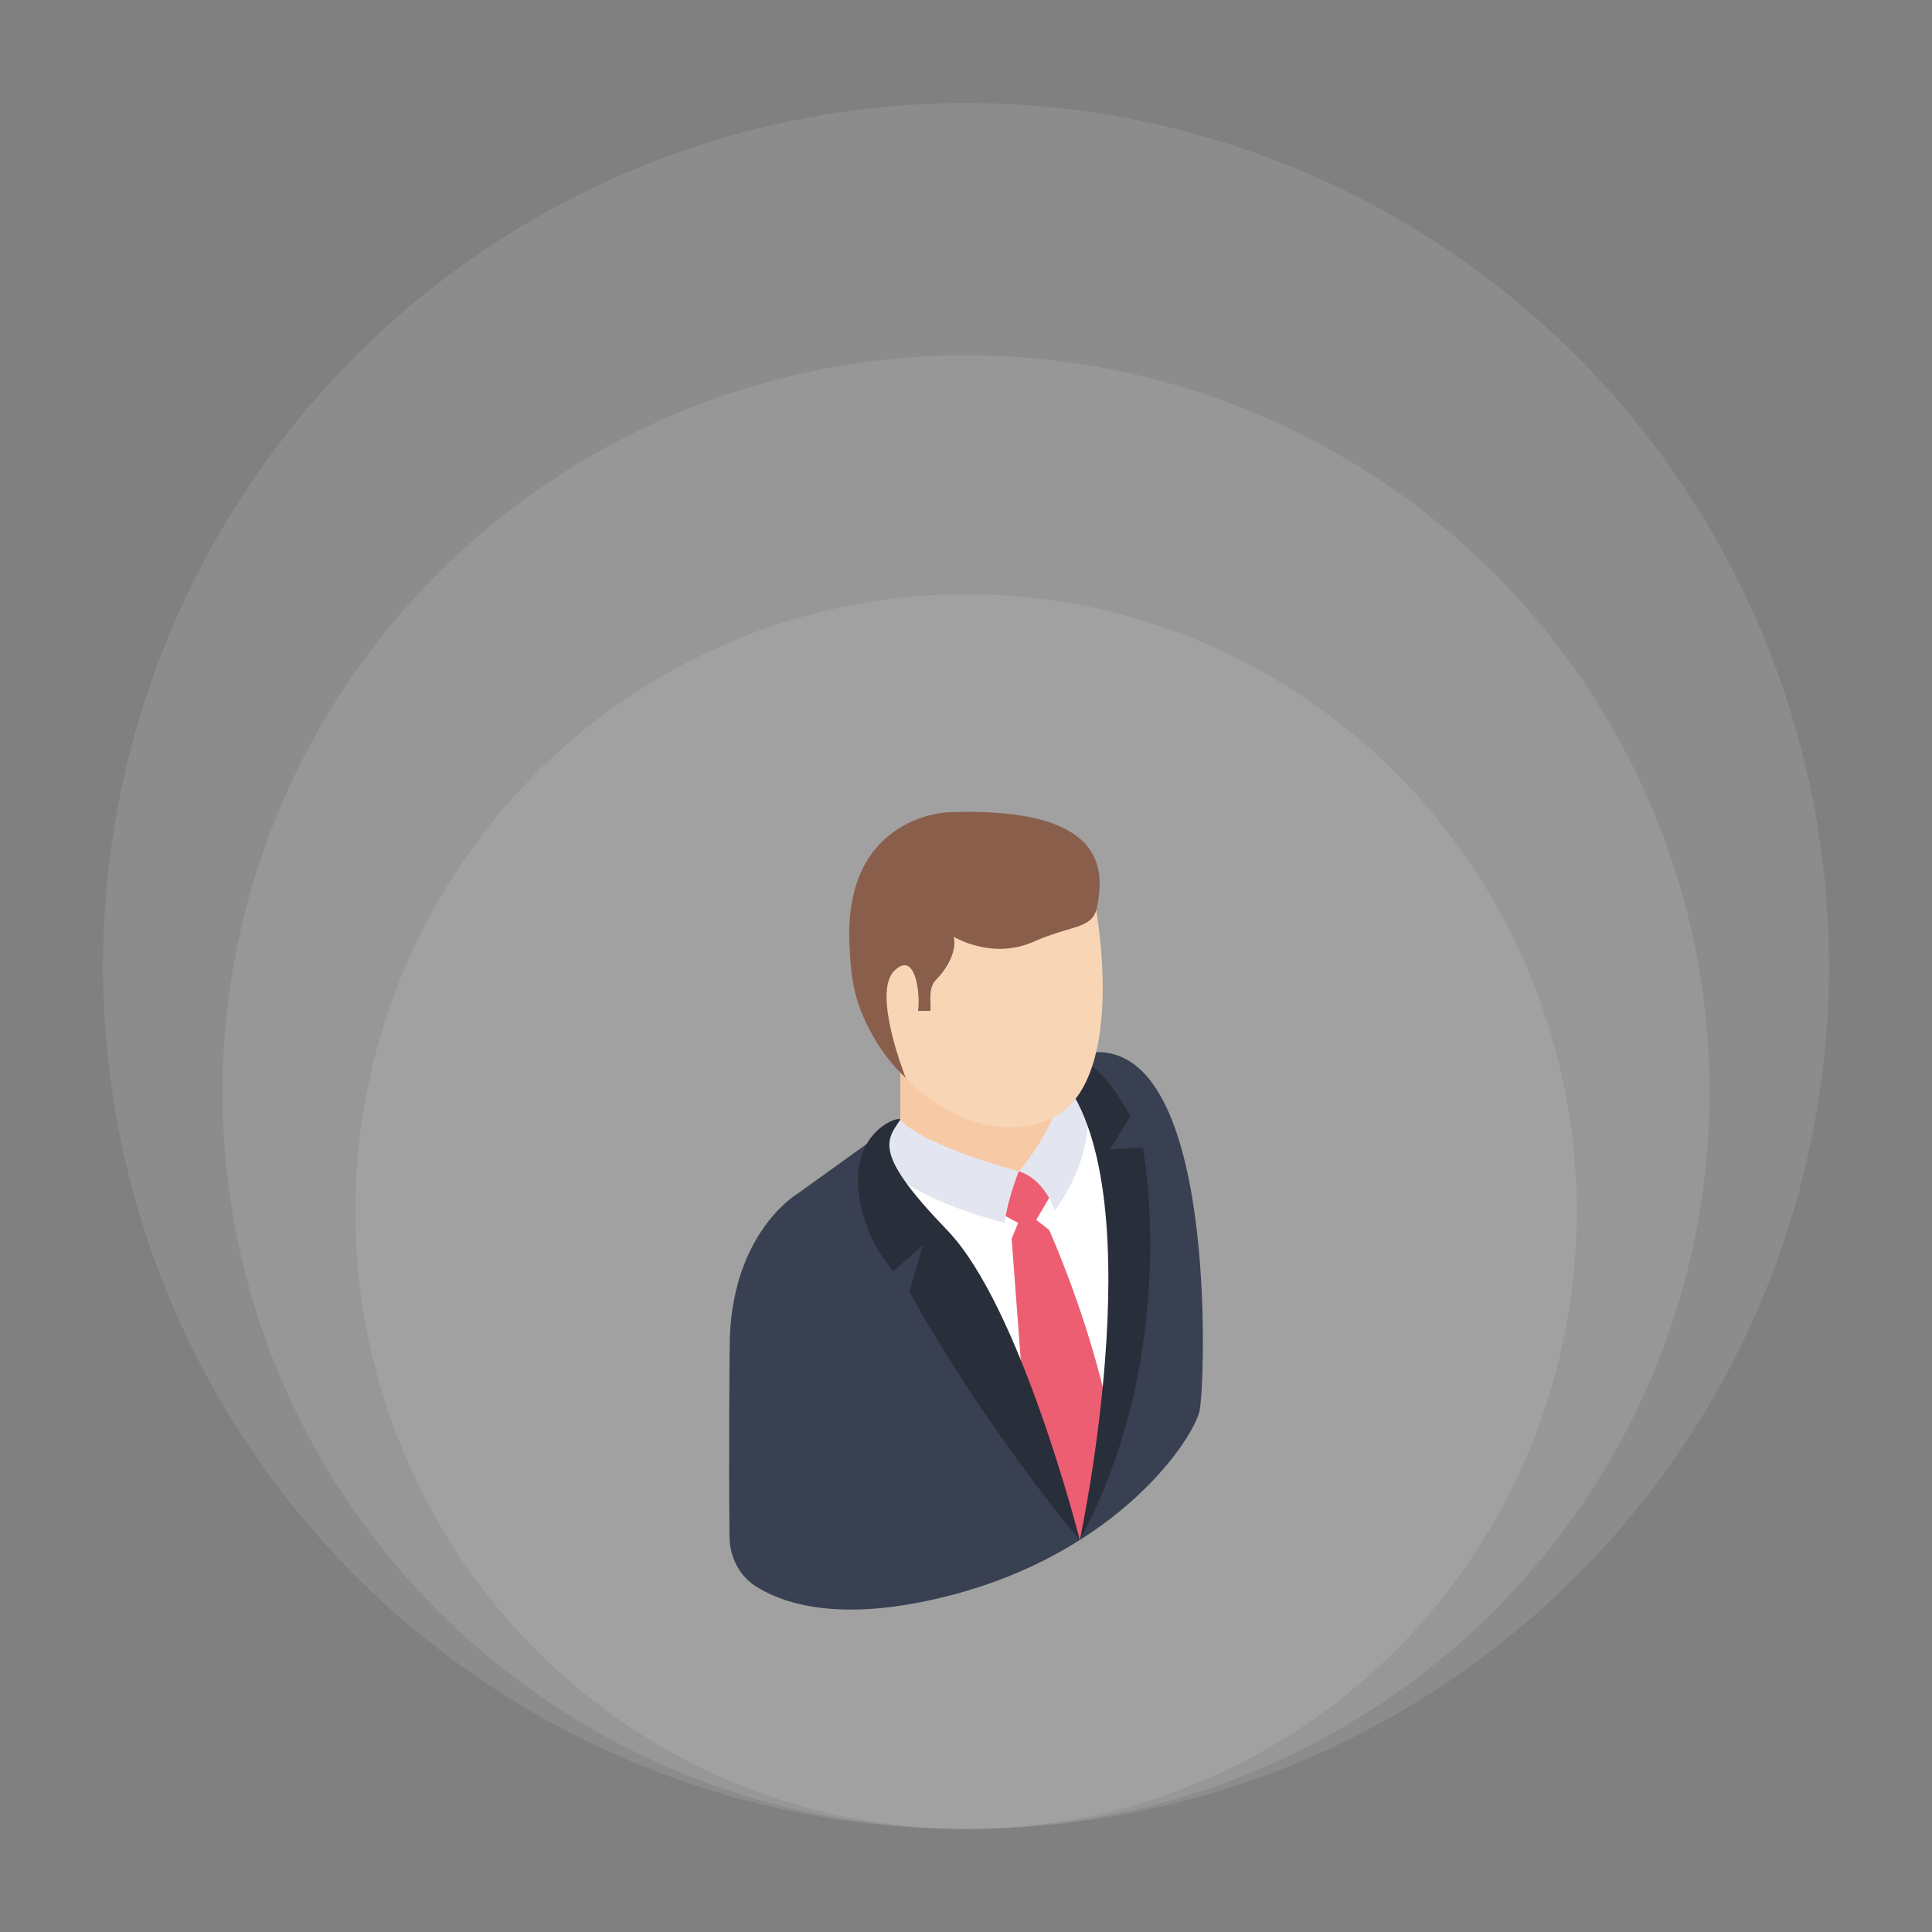 <svg xmlns="http://www.w3.org/2000/svg" width="150" height="150" viewBox="0 0 150 150" fill="none"><rect x="0" y="0" width="150" height="150" fill="#808080" stroke="none"/><ellipse cx="75.002" cy="94.067" rx="47.416" ry="47.931" fill="white" fill-opacity="0.1"></ellipse><ellipse cx="75.001" cy="84.794" rx="57.723" ry="57.208" fill="white" fill-opacity="0.1"></ellipse><ellipse cx="75" cy="75" rx="67" ry="67" fill="white" fill-opacity="0.1"></ellipse><path d="M84.298 81.774L69.902 86.938L61.981 92.636C61.981 92.636 56.652 95.701 56.652 104.619C56.652 104.619 56.566 112.66 56.639 119.323C56.654 120.871 57.394 122.354 58.705 123.179C60.96 124.596 65.391 125.965 73.447 123.952C86.871 120.596 92.689 111.645 93.137 109.518C93.585 107.394 94.591 79.984 84.298 81.774Z" fill="#384052"></path><path d="M84.299 81.774L69.903 86.938L68.002 88.305C66.817 90.423 65.608 90.027 71.615 96.299C78.193 103.167 83.837 119.569 83.837 119.569C87.26 105.95 86.919 91.514 84.299 81.774Z" fill="white"></path><path d="M69.902 82.049V86.938C69.902 86.938 72.223 90.534 79.102 91.431C79.735 91.512 82.752 91.664 83.177 91.188C84.163 90.085 83.626 87.533 83.177 82.177V78.906L69.902 82.049Z" fill="#F7C9A4"></path><path d="M79.103 90.943C80.372 91.069 81.354 91.876 81.67 92.642L80.452 94.708L81.465 95.501C83.027 99.103 85.057 104.661 86.145 110.026L83.837 119.569L79.597 110.183L78.544 96.177L79.051 94.948L76.853 93.762C77.316 92.625 78.089 91.39 79.103 90.943Z" fill="#ED5E72"></path><path d="M81.905 93.995C81.905 93.995 81.124 91.556 79.102 90.943C79.102 90.943 83.226 86.237 82.092 83.142L84.28 84.871C84.28 84.871 85.522 88.909 81.905 93.995Z" fill="#E3E6F0"></path><path d="M81.723 82.915C81.723 82.915 83.876 79.596 87.763 86.67L86.189 89.216L88.736 89.123C88.736 89.123 91.757 104.841 83.836 119.569C83.836 119.569 90.027 90.847 81.723 82.915Z" fill="#282E3A"></path><path d="M85.106 70.681C85.106 70.681 87.664 84.531 81.287 86.993C74.91 89.456 67.712 83.082 66.331 76.368C64.949 69.654 80.406 64.926 85.106 70.681Z" fill="#F8D5B4"></path><path d="M69.902 86.938C68.656 87.401 68.256 90.21 69.368 91.153C72.177 93.532 77.993 94.948 77.993 94.948C78.269 92.955 79.101 90.941 79.101 90.941C71.196 88.767 69.902 86.938 69.902 86.938Z" fill="#E3E6F0"></path><path d="M83.835 119.569C83.835 119.569 79.249 101.43 73.547 95.52C67.843 89.612 68.766 88.569 69.901 86.938C69.913 86.537 64.906 88.098 67.213 94.947C67.981 97.229 69.373 98.683 69.373 98.683L71.656 96.684L70.602 100.286C70.602 100.286 75.766 109.869 83.835 119.569Z" fill="#282E3A"></path><path d="M73.57 63.067C73.57 63.067 65.58 63.322 65.944 73.162C66.056 76.194 66.371 77.987 67.883 80.616C68.487 81.665 69.295 82.734 70.324 83.685C70.324 83.685 67.682 77.106 69.433 75.372C71.155 73.667 71.473 77.476 71.27 78.482H72.24C72.304 77.856 72.022 76.74 72.673 76.073C73.671 75.049 74.285 73.75 74.046 72.729C74.046 72.729 76.993 74.549 80.241 73.118C83.491 71.689 84.921 72.209 85.224 70.172C85.528 68.137 86.568 62.547 73.57 63.067Z" fill="#895F4C"></path></svg>